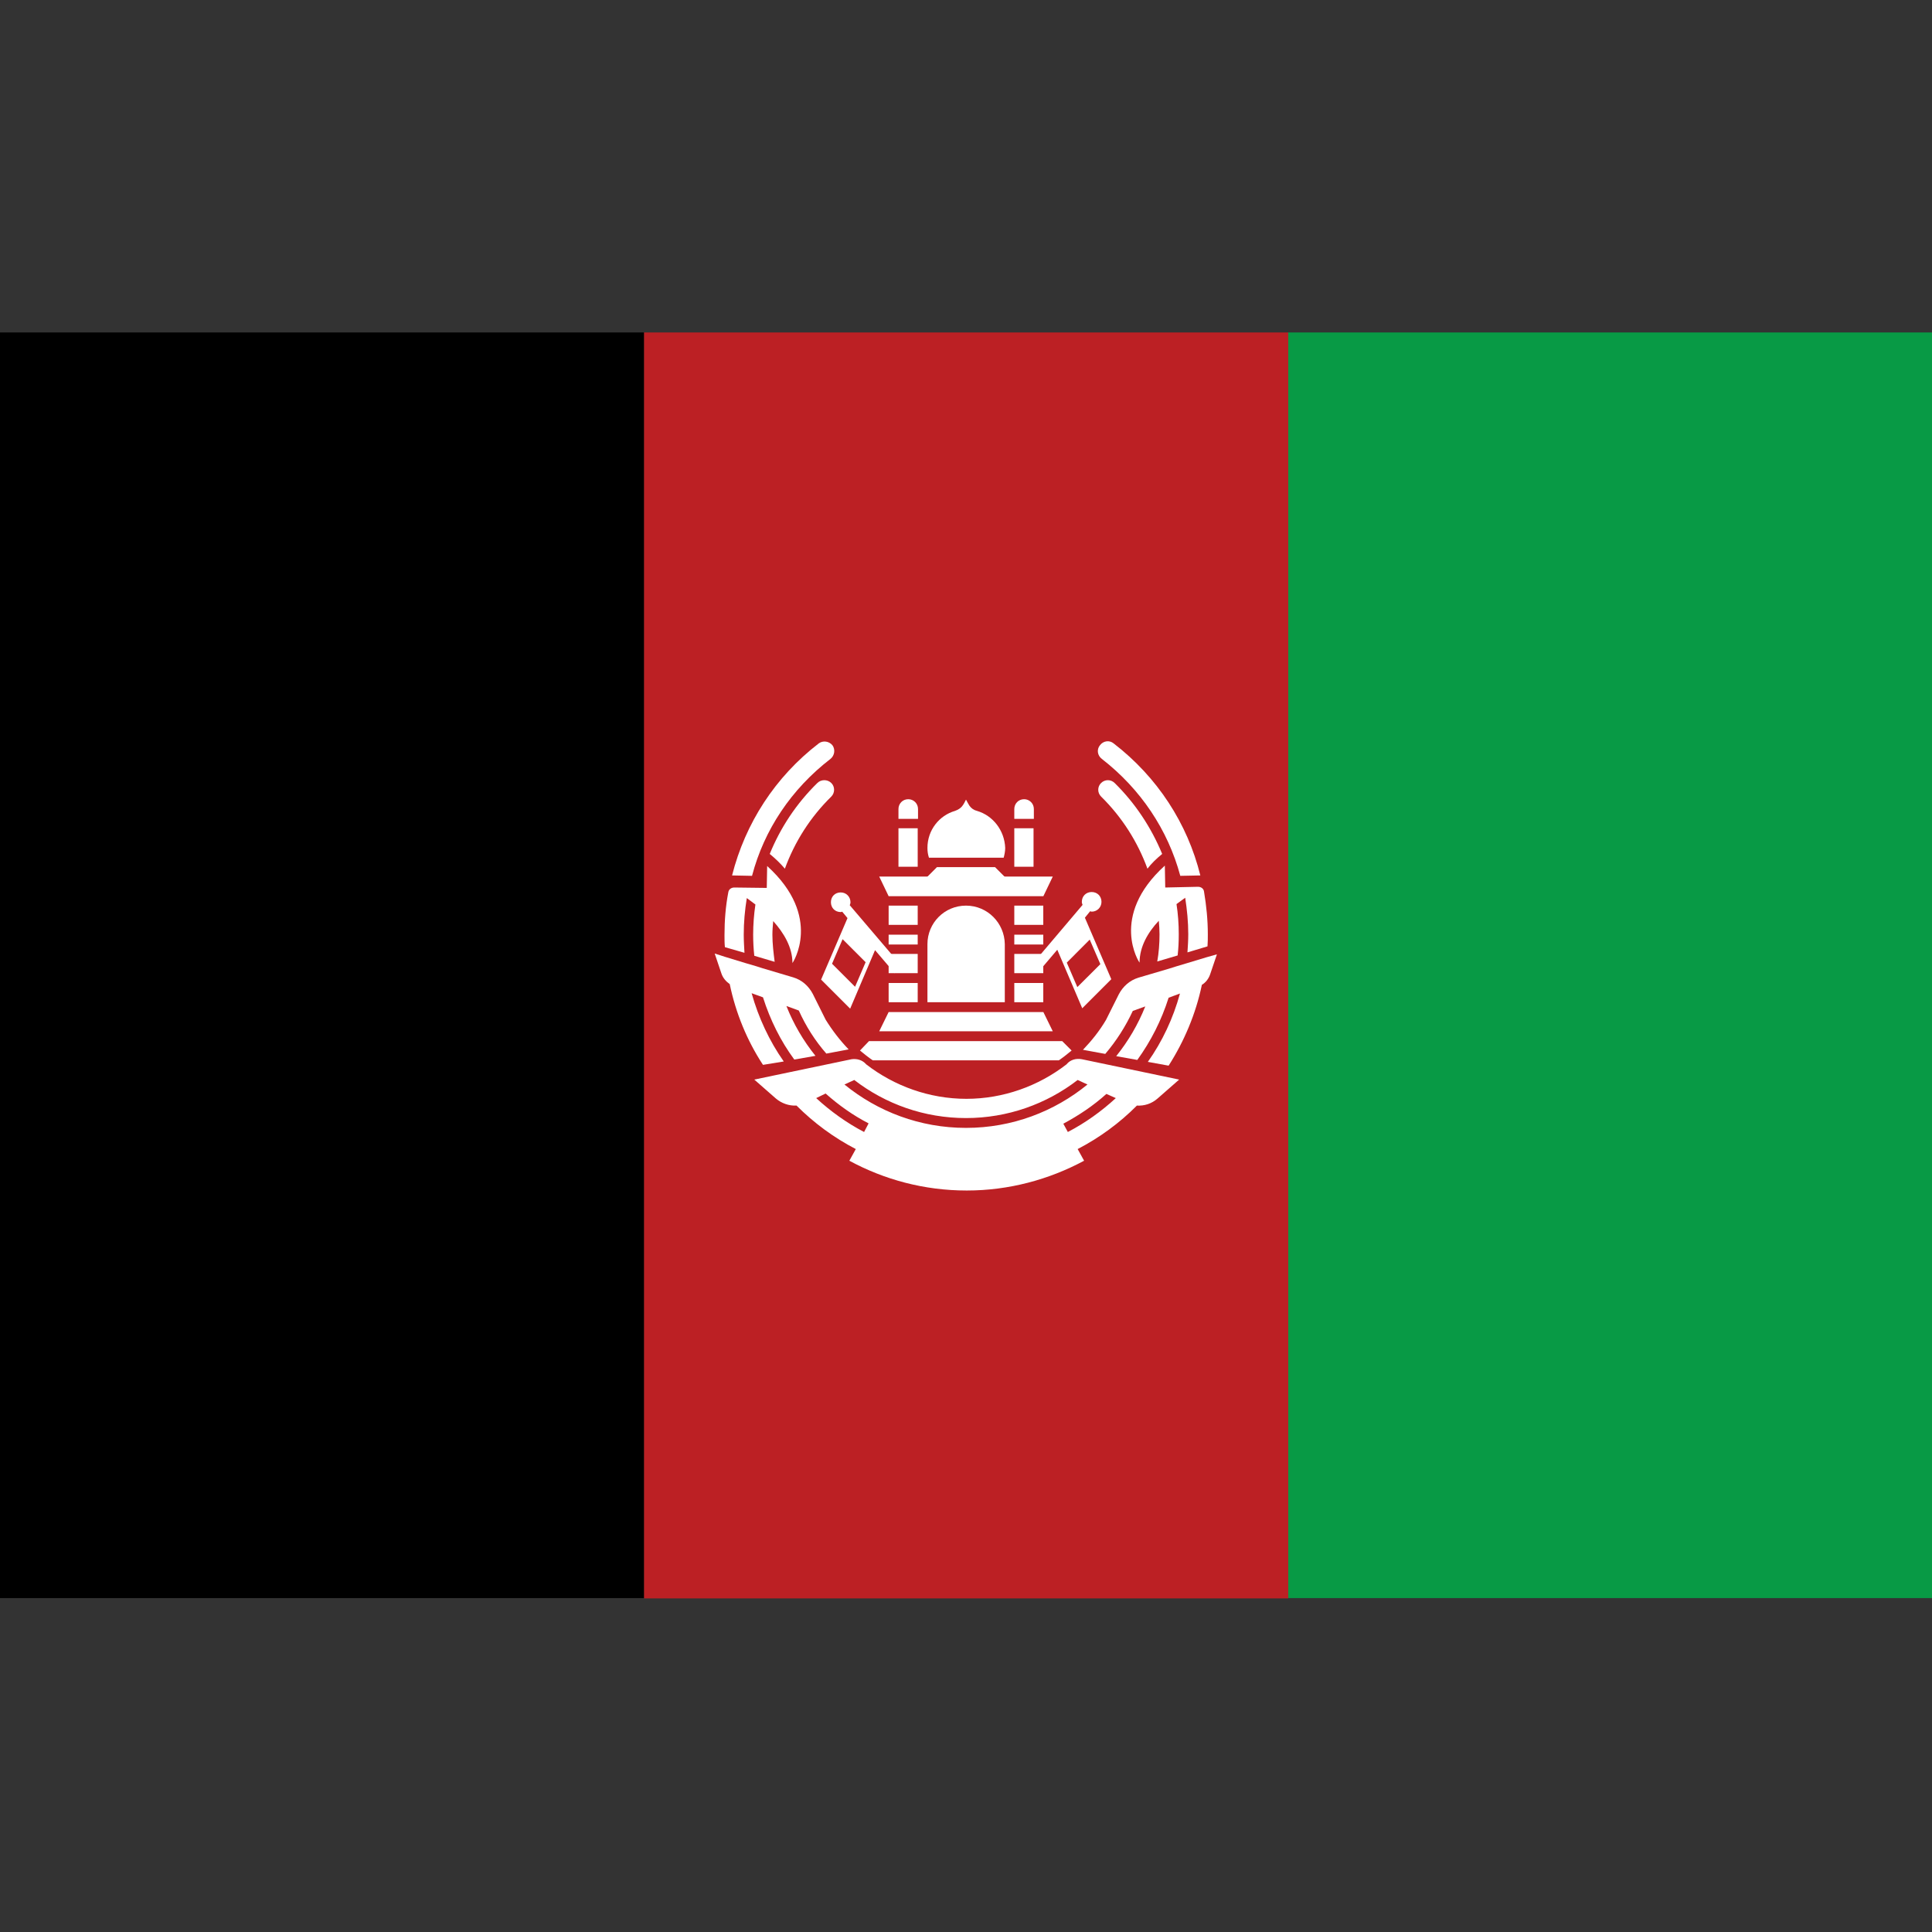 <svg width="24" height="24" viewBox="0 0 24 24" fill="none" xmlns="http://www.w3.org/2000/svg">
<rect x="0" y="0" width="24" height="24" fill="#333333" stroke="none"/>
<path d="M8.002 4.13H0V19.852H8.002V4.13Z" fill="black"/>
<path d="M24 4.13H15.998V19.852H24V4.13Z" fill="#089A45"/>
<path d="M16.003 4.13H8.001V19.856H16.003V4.13Z" fill="#BC2024"/>
<path d="M13.078 12.811H10.922L11.039 12.572H12.961L13.078 12.811Z" fill="white"/>
<path d="M13.078 10.889H10.922L11.039 11.133H12.961L13.078 10.889Z" fill="white"/>
<path d="M12.6 11.011H11.4L11.639 10.772H12.361L12.6 11.011Z" fill="white"/>
<path d="M11.4 12.211H11.039V12.45H11.4V12.211Z" fill="white"/>
<path d="M11.4 11.85H11.039V12.089H11.4V11.85Z" fill="white"/>
<path d="M11.4 11.25H11.039V11.489H11.4V11.25Z" fill="white"/>
<path d="M11.4 11.611H11.039V11.733H11.4V11.611Z" fill="white"/>
<path d="M12.96 12.211H12.6V12.45H12.96V12.211Z" fill="white"/>
<path d="M12.96 11.85H12.6V12.089H12.96V11.85Z" fill="white"/>
<path d="M12.96 11.25H12.6V11.489H12.96V11.25Z" fill="white"/>
<path d="M12.96 11.611H12.6V11.733H12.96V11.611Z" fill="white"/>
<path d="M11.4 10.289H11.161V10.767H11.4V10.289Z" fill="white"/>
<path d="M11.4 10.172H11.161V10.05C11.161 9.984 11.212 9.928 11.283 9.928C11.348 9.928 11.404 9.98 11.404 10.05V10.172H11.4Z" fill="white"/>
<path d="M12.839 10.289H12.6V10.767H12.839V10.289Z" fill="white"/>
<path d="M12.839 10.172H12.6V10.05C12.6 9.984 12.651 9.928 12.722 9.928C12.787 9.928 12.843 9.98 12.843 10.05V10.172H12.839Z" fill="white"/>
<path d="M12 11.25C11.732 11.25 11.521 11.466 11.521 11.728V12.45H12.482V11.728C12.478 11.466 12.267 11.25 12 11.25Z" fill="white"/>
<path d="M11.207 12.009L10.556 11.245C10.561 11.231 10.565 11.222 10.565 11.208C10.565 11.142 10.514 11.086 10.444 11.086C10.373 11.086 10.322 11.137 10.322 11.208C10.322 11.278 10.373 11.33 10.444 11.33C10.453 11.33 10.457 11.325 10.462 11.325L10.528 11.405L10.2 12.169L10.561 12.53L10.87 11.803L11.114 12.089L11.207 12.009ZM10.622 12.258L10.336 11.972L10.467 11.667L10.753 11.953L10.622 12.258Z" fill="white"/>
<path d="M12.891 12.084L13.134 11.798L13.444 12.525L13.805 12.164L13.477 11.4L13.542 11.32C13.547 11.32 13.556 11.325 13.561 11.325C13.627 11.325 13.683 11.273 13.683 11.203C13.683 11.133 13.631 11.081 13.561 11.081C13.491 11.081 13.439 11.133 13.439 11.203C13.439 11.217 13.444 11.231 13.448 11.241L12.797 12.009L12.891 12.084ZM13.252 11.958L13.537 11.672L13.669 11.977L13.383 12.262L13.252 11.958Z" fill="white"/>
<path d="M12.136 10.073C12.098 10.064 12.065 10.041 12.042 10.008C12.028 9.984 12.014 9.961 12 9.933C11.986 9.961 11.972 9.989 11.957 10.008C11.934 10.041 11.901 10.059 11.864 10.073C11.667 10.13 11.521 10.312 11.521 10.533C11.521 10.575 11.526 10.613 11.54 10.655H12.468C12.478 10.617 12.487 10.575 12.487 10.533C12.478 10.312 12.332 10.13 12.136 10.073Z" fill="white"/>
<path d="M9.248 11.836C9.244 11.761 9.239 11.686 9.239 11.611C9.239 11.456 9.253 11.306 9.277 11.156C9.309 11.18 9.347 11.208 9.384 11.236C9.366 11.358 9.356 11.484 9.356 11.611C9.356 11.7 9.361 11.789 9.37 11.873L9.623 11.948C9.609 11.836 9.595 11.723 9.595 11.611C9.595 11.555 9.6 11.498 9.605 11.442C9.736 11.588 9.844 11.766 9.844 11.963C9.844 11.967 10.228 11.391 9.53 10.758L9.525 11.03L9.122 11.025C9.084 11.025 9.052 11.048 9.047 11.086C9.014 11.259 9 11.433 9 11.616C9 11.667 9 11.719 9.005 11.766L9.248 11.836Z" fill="white"/>
<path d="M10.317 9.427C10.369 9.384 10.378 9.309 10.341 9.258C10.298 9.206 10.223 9.197 10.172 9.234C9.628 9.652 9.258 10.228 9.094 10.875L9.342 10.88C9.492 10.308 9.83 9.802 10.317 9.427Z" fill="white"/>
<path d="M10.153 9.727C9.891 9.984 9.694 10.284 9.562 10.608C9.637 10.669 9.698 10.73 9.75 10.791C9.872 10.458 10.064 10.153 10.327 9.895C10.373 9.848 10.373 9.773 10.327 9.727C10.28 9.68 10.2 9.68 10.153 9.727Z" fill="white"/>
<path d="M9.736 13.186C9.558 12.933 9.422 12.642 9.337 12.338L9.478 12.389C9.567 12.67 9.698 12.933 9.867 13.162L10.13 13.116C9.979 12.928 9.858 12.722 9.769 12.497L9.923 12.553C10.012 12.75 10.125 12.928 10.265 13.088L10.542 13.036C10.434 12.923 10.34 12.802 10.256 12.666L10.097 12.347C10.045 12.248 9.961 12.173 9.853 12.141L9.473 12.028L9.384 12L9.258 11.963L9.009 11.887L8.878 11.845L8.962 12.094C8.981 12.15 9.019 12.192 9.065 12.225C9.14 12.586 9.281 12.928 9.478 13.228L9.736 13.186Z" fill="white"/>
<path d="M14.475 11.025L14.47 10.753C13.771 11.386 14.156 11.963 14.156 11.958C14.156 11.761 14.259 11.583 14.395 11.438C14.4 11.494 14.404 11.55 14.404 11.606C14.404 11.723 14.395 11.836 14.376 11.944L14.629 11.869C14.639 11.784 14.643 11.695 14.643 11.606C14.643 11.48 14.634 11.353 14.615 11.231C14.653 11.203 14.69 11.175 14.723 11.152C14.746 11.302 14.761 11.452 14.761 11.606C14.761 11.681 14.756 11.756 14.751 11.831L15 11.756C15.004 11.705 15.004 11.653 15.004 11.606C15.004 11.428 14.986 11.25 14.957 11.077C14.953 11.039 14.92 11.016 14.882 11.016L14.475 11.025Z" fill="white"/>
<path d="M14.662 10.88L14.911 10.875C14.751 10.228 14.376 9.652 13.833 9.234C13.781 9.192 13.706 9.202 13.664 9.258C13.622 9.309 13.631 9.384 13.687 9.427C14.17 9.802 14.508 10.308 14.662 10.88Z" fill="white"/>
<path d="M14.437 10.608C14.301 10.28 14.104 9.98 13.847 9.727C13.8 9.68 13.725 9.68 13.678 9.727C13.631 9.773 13.631 9.848 13.678 9.895C13.94 10.153 14.132 10.458 14.254 10.791C14.301 10.73 14.362 10.669 14.437 10.608Z" fill="white"/>
<path d="M14.986 11.892L14.738 11.967L14.611 12.005L14.522 12.033L14.142 12.145C14.034 12.178 13.95 12.253 13.898 12.352L13.739 12.67C13.659 12.806 13.561 12.928 13.453 13.041L13.73 13.092C13.866 12.933 13.983 12.75 14.072 12.558L14.227 12.502C14.137 12.727 14.016 12.933 13.866 13.12L14.128 13.167C14.297 12.933 14.428 12.675 14.517 12.394L14.658 12.342C14.573 12.652 14.438 12.938 14.259 13.191L14.517 13.238C14.709 12.938 14.855 12.595 14.93 12.234C14.977 12.206 15.014 12.159 15.033 12.103L15.117 11.855L14.986 11.892Z" fill="white"/>
<path d="M13.251 13.219L13.247 13.223C12.9 13.491 12.464 13.65 12.005 13.65C11.545 13.65 11.109 13.491 10.762 13.223L10.758 13.219C10.711 13.167 10.645 13.149 10.579 13.158L9.37 13.411L9.637 13.645C9.708 13.706 9.801 13.739 9.895 13.734C10.111 13.95 10.359 14.133 10.631 14.274L10.551 14.419C10.983 14.653 11.479 14.789 12.009 14.789C12.534 14.789 13.031 14.653 13.467 14.419L13.387 14.274C13.659 14.133 13.908 13.95 14.123 13.734C14.217 13.739 14.306 13.711 14.381 13.645L14.648 13.411L13.439 13.158C13.364 13.144 13.294 13.167 13.251 13.219ZM10.734 14.062C10.519 13.95 10.317 13.805 10.139 13.641L10.256 13.584C10.42 13.73 10.598 13.856 10.79 13.955L10.734 14.062ZM13.861 13.641C13.683 13.805 13.481 13.95 13.265 14.062L13.209 13.959C13.401 13.856 13.584 13.734 13.744 13.589L13.861 13.641ZM12 14.011C11.428 14.011 10.903 13.809 10.49 13.472L10.612 13.416C11.001 13.716 11.484 13.889 12 13.889C12.515 13.889 12.998 13.716 13.387 13.416L13.509 13.472C13.097 13.809 12.572 14.011 12 14.011Z" fill="white"/>
<path d="M10.683 13.05C10.734 13.092 10.786 13.134 10.842 13.172H13.153C13.209 13.134 13.261 13.092 13.312 13.05L13.195 12.933H10.795L10.683 13.05Z" fill="white"/>
</svg>
